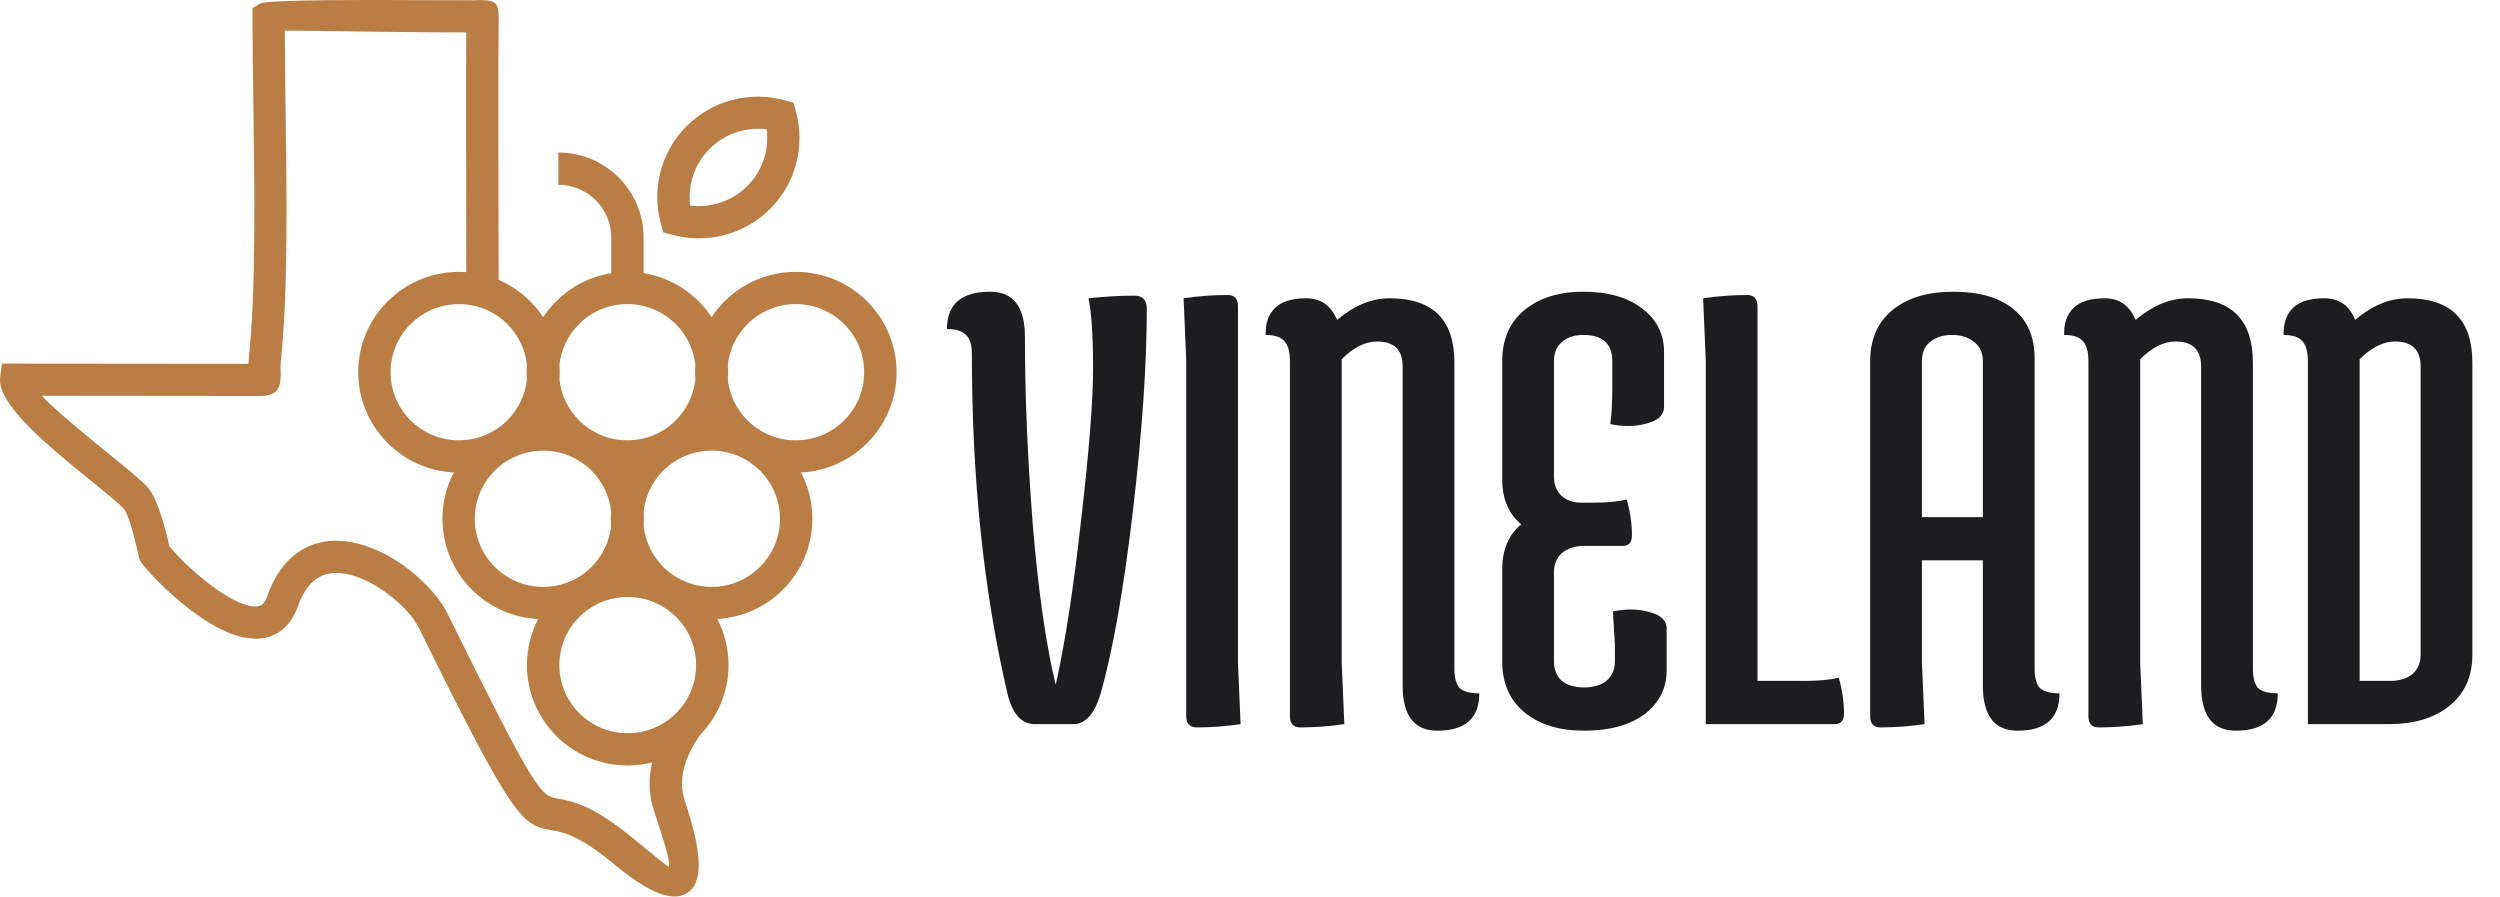 <svg xmlns="http://www.w3.org/2000/svg" width="145" height="52" viewBox="0 0 145 52" fill="none"><g clip-path="url(#clip0_284_52)"><path d="M44.367 9.02C44.499 8.521 44.533 8.004 44.47 7.5C43.961 7.437 43.442 7.471 42.944 7.602C42.293 7.773 41.677 8.117 41.163 8.629C40.649 9.14 40.304 9.757 40.133 10.403C40.001 10.902 39.967 11.419 40.03 11.923C40.539 11.986 41.058 11.952 41.556 11.821C42.206 11.65 42.823 11.306 43.337 10.794C43.851 10.282 44.193 9.668 44.367 9.02ZM39.211 35.782C38.494 35.068 37.503 34.625 36.407 34.625C35.311 34.625 34.321 35.066 33.604 35.782C32.887 36.496 32.442 37.483 32.442 38.575C32.442 39.667 32.885 40.654 33.604 41.368C34.321 42.082 35.311 42.526 36.407 42.526C37.503 42.526 38.494 42.085 39.211 41.368C39.927 40.654 40.373 39.667 40.373 38.575C40.373 37.483 39.927 36.496 39.211 35.782ZM34.307 27.295C33.591 26.581 32.597 26.138 31.504 26.138C30.411 26.138 29.417 26.581 28.701 27.295C27.984 28.009 27.539 28.997 27.539 30.088C27.539 31.18 27.981 32.167 28.701 32.882C29.417 33.596 30.411 34.039 31.504 34.039C32.597 34.039 33.591 33.598 34.307 32.882C34.929 32.262 35.346 31.435 35.446 30.514C35.435 30.372 35.43 30.23 35.43 30.088C35.43 29.944 35.435 29.802 35.446 29.663C35.346 28.742 34.929 27.918 34.307 27.295ZM37.332 29.663C37.343 29.805 37.348 29.947 37.348 30.088C37.348 30.233 37.343 30.375 37.332 30.514C37.432 31.435 37.849 32.259 38.47 32.882C39.187 33.596 40.18 34.039 41.274 34.039C42.37 34.039 43.361 33.598 44.077 32.882C44.794 32.167 45.239 31.18 45.239 30.088C45.239 28.997 44.794 28.009 44.077 27.295C43.361 26.581 42.37 26.138 41.274 26.138C40.178 26.138 39.187 26.581 38.47 27.295C37.846 27.918 37.43 28.742 37.332 29.663ZM42.214 21.163C42.225 21.305 42.23 21.447 42.23 21.588C42.23 21.733 42.225 21.875 42.214 22.014C42.315 22.935 42.731 23.759 43.353 24.382C44.069 25.096 45.063 25.539 46.156 25.539C47.252 25.539 48.243 25.098 48.959 24.382C49.676 23.668 50.121 22.68 50.121 21.588C50.121 20.499 49.679 19.509 48.959 18.795C48.243 18.081 47.252 17.638 46.156 17.638C45.063 17.638 44.069 18.079 43.353 18.795C42.731 19.418 42.315 20.242 42.214 21.163ZM29.422 18.795C28.706 18.081 27.715 17.638 26.619 17.638C25.523 17.638 24.532 18.079 23.816 18.795C23.099 19.509 22.654 20.497 22.654 21.588C22.654 22.68 23.096 23.668 23.816 24.382C24.532 25.096 25.523 25.539 26.619 25.539C27.715 25.539 28.706 25.098 29.422 24.382C30.044 23.762 30.461 22.935 30.561 22.014C30.55 21.872 30.545 21.73 30.545 21.588C30.545 21.444 30.55 21.302 30.561 21.163C30.463 20.242 30.047 19.418 29.422 18.795ZM32.447 21.163C32.458 21.305 32.463 21.447 32.463 21.588C32.463 21.733 32.458 21.875 32.447 22.014C32.545 22.935 32.964 23.759 33.586 24.382C34.302 25.096 35.293 25.539 36.389 25.539C37.485 25.539 38.476 25.098 39.192 24.382C39.814 23.762 40.23 22.935 40.331 22.014C40.32 21.872 40.315 21.73 40.315 21.588C40.315 21.444 40.32 21.302 40.331 21.163C40.23 20.242 39.814 19.418 39.192 18.795C38.476 18.081 37.485 17.638 36.389 17.638C35.293 17.638 34.302 18.079 33.586 18.795C32.964 19.418 32.547 20.242 32.447 21.163ZM28.922 16.236C29.61 16.53 30.229 16.953 30.75 17.472C31.032 17.753 31.283 18.06 31.504 18.394C31.723 18.06 31.976 17.753 32.258 17.472C33.106 16.627 34.212 16.042 35.451 15.842V13.774C35.451 12.931 35.108 12.165 34.552 11.613C33.996 11.059 33.23 10.718 32.384 10.718V8.846C33.749 8.846 34.987 9.398 35.88 10.29C36.776 11.183 37.33 12.414 37.33 13.774V15.842C38.568 16.042 39.674 16.627 40.52 17.472C40.802 17.753 41.052 18.06 41.274 18.394C41.492 18.06 41.745 17.753 42.027 17.472C43.084 16.42 44.546 15.769 46.159 15.769C47.771 15.769 49.233 16.42 50.29 17.472C51.346 18.525 52.003 19.982 52.003 21.588C52.003 23.195 51.349 24.652 50.29 25.705C49.299 26.692 47.953 27.327 46.459 27.403C46.881 28.206 47.118 29.12 47.118 30.088C47.118 31.695 46.464 33.152 45.408 34.205C44.422 35.186 43.087 35.819 41.603 35.9C42.019 36.701 42.254 37.609 42.254 38.575C42.254 40.142 41.632 41.565 40.62 42.61C40.159 43.253 39.811 43.946 39.651 44.645C39.514 45.248 39.516 45.86 39.717 46.45C40.691 49.343 40.778 51.018 40.009 51.68C39.134 52.433 37.672 51.827 35.612 50.12C33.572 48.432 32.679 48.275 32.049 48.162C30.273 47.847 29.892 47.782 24.285 36.404C23.924 35.669 23.036 34.753 21.963 34.079C21.281 33.648 20.538 33.33 19.837 33.249C19.234 33.181 18.659 33.294 18.198 33.69C17.832 34.002 17.513 34.493 17.263 35.202L17.26 35.213C17.105 35.641 16.899 35.987 16.654 36.255C15.969 37.008 15.071 37.171 14.085 36.958C13.3 36.79 12.46 36.357 11.656 35.814C10.173 34.811 8.776 33.394 8.213 32.651L8.21 32.643C8.094 32.488 8.068 32.38 8.028 32.199C7.936 31.779 7.509 29.86 7.18 29.511C6.856 29.167 6.097 28.55 5.212 27.831C2.901 25.957 -0.185 23.447 0.008 21.909L0.111 21.09H0.941L14.407 21.103C14.409 21.021 14.415 20.938 14.425 20.848C14.847 16.866 14.768 11.193 14.697 6.124C14.67 4.174 14.644 2.305 14.644 0.997V0.48L15.087 0.205C15.463 -0.032 21.555 -0.005 25.141 0.01C26.324 0.016 27.225 0.018 27.52 0.016C27.549 0.016 27.618 0.01 27.676 0.008C27.731 0.005 27.776 0.003 27.86 0.003C28.856 0.021 28.943 0.22 28.922 1.284C28.89 2.979 28.906 9.721 28.914 13.884C28.917 15.611 28.919 15.784 28.922 16.236ZM26.619 15.769C26.761 15.769 26.904 15.774 27.043 15.784C27.043 14.493 27.043 14.204 27.041 13.887C27.033 10.114 27.02 4.232 27.041 1.879C26.593 1.879 25.926 1.877 25.131 1.872C22.301 1.861 17.919 1.777 16.517 1.777C16.523 3.279 16.541 4.662 16.562 6.098C16.633 11.227 16.715 16.968 16.283 21.035C16.267 21.195 16.27 21.344 16.275 21.468C16.278 21.588 16.283 21.607 16.283 21.651C16.283 22.505 16.119 22.969 15.029 22.969L2.424 22.956C3.288 23.862 5.003 25.258 6.392 26.39C7.335 27.156 8.141 27.813 8.542 28.238C9.177 28.91 9.67 30.991 9.825 31.679C10.37 32.349 11.501 33.464 12.702 34.278C13.319 34.696 13.941 35.021 14.478 35.139C14.815 35.213 15.097 35.186 15.263 35.005C15.35 34.908 15.429 34.774 15.495 34.59C15.861 33.546 16.372 32.792 16.976 32.275C17.882 31.501 18.952 31.27 20.045 31.396C21.044 31.511 22.053 31.934 22.957 32.501C24.308 33.354 25.46 34.575 25.958 35.588C31.14 46.104 31.359 46.143 32.366 46.322C33.198 46.469 34.371 46.676 36.803 48.69C38.067 49.737 38.755 50.291 38.779 50.27C38.908 50.16 38.639 49.128 37.935 47.044C37.619 46.107 37.609 45.156 37.82 44.238L37.822 44.224C37.369 44.337 36.895 44.398 36.405 44.398C34.792 44.398 33.33 43.747 32.273 42.691C31.217 41.639 30.563 40.182 30.563 38.575C30.563 37.612 30.798 36.704 31.214 35.903C29.715 35.83 28.366 35.194 27.373 34.205C26.316 33.152 25.663 31.695 25.663 30.088C25.663 29.12 25.9 28.206 26.321 27.403C24.828 27.327 23.481 26.694 22.49 25.705C21.434 24.652 20.778 23.195 20.778 21.588C20.778 19.982 21.431 18.525 22.49 17.472C23.547 16.42 25.007 15.769 26.619 15.769ZM46.164 6.465C46.435 7.458 46.441 8.505 46.177 9.497C45.922 10.461 45.416 11.369 44.662 12.12C43.908 12.871 42.997 13.375 42.03 13.629C41.037 13.892 39.983 13.887 38.987 13.616L38.47 13.477L38.328 12.963C38.057 11.97 38.051 10.923 38.315 9.931C38.571 8.967 39.076 8.059 39.83 7.308C40.583 6.557 41.495 6.056 42.462 5.799C43.455 5.536 44.509 5.541 45.505 5.812L46.022 5.951L46.164 6.465Z" fill="#BA7D44"></path></g><path d="M61.232 39.72C61.789 37.212 62.283 33.995 62.714 30.068C63.17 26.141 63.398 23.241 63.398 21.366C63.398 19.491 63.309 18.136 63.132 17.3C64.069 17.199 64.956 17.148 65.792 17.148C66.273 17.148 66.514 17.401 66.514 17.908C66.514 21.125 66.248 25.014 65.716 29.574C65.184 34.109 64.563 37.643 63.854 40.176C63.499 41.392 62.967 42 62.258 42H60.016C59.231 42 58.699 41.392 58.42 40.176C57.052 34.299 56.368 27.75 56.368 20.53C56.368 19.998 56.254 19.631 56.026 19.428C55.823 19.2 55.456 19.086 54.924 19.086C54.924 17.642 55.76 16.92 57.432 16.92C58.775 16.92 59.446 17.794 59.446 19.542C59.446 22.911 59.598 26.547 59.902 30.448C60.231 34.349 60.675 37.44 61.232 39.72ZM68.8 41.544V20.872L68.648 17.3C69.51 17.173 70.359 17.11 71.195 17.11C71.6 17.11 71.802 17.325 71.802 17.756V38.428L71.954 42C71.093 42.127 70.245 42.19 69.409 42.19C69.003 42.19 68.8 41.975 68.8 41.544ZM79.871 19.808C79.187 19.808 78.503 20.15 77.819 20.834V38.428L77.971 42C77.109 42.127 76.261 42.19 75.425 42.19C75.019 42.19 74.817 41.975 74.817 41.544V20.986C74.817 20.429 74.715 20.036 74.513 19.808C74.31 19.555 73.943 19.428 73.411 19.428C73.385 18.769 73.563 18.25 73.943 17.87C74.323 17.49 74.931 17.3 75.767 17.3C76.603 17.3 77.198 17.718 77.553 18.554C78.541 17.718 79.554 17.3 80.593 17.3C83.101 17.3 84.355 18.541 84.355 21.024V38.77C84.355 39.302 84.456 39.682 84.659 39.91C84.887 40.113 85.267 40.214 85.799 40.214C85.799 41.658 84.988 42.38 83.367 42.38C82.024 42.38 81.353 41.506 81.353 39.758V21.252C81.353 20.289 80.859 19.808 79.871 19.808ZM92.296 29.156C93.208 29.156 93.892 29.093 94.348 28.966C94.551 29.675 94.652 30.372 94.652 31.056C94.652 31.461 94.475 31.664 94.12 31.664H91.878C91.346 31.664 90.915 31.803 90.586 32.082C90.282 32.361 90.13 32.728 90.13 33.184V38.352C90.13 38.833 90.282 39.213 90.586 39.492C90.915 39.745 91.346 39.872 91.878 39.872C92.41 39.872 92.841 39.745 93.17 39.492C93.499 39.213 93.664 38.833 93.664 38.352V37.402L93.55 35.464C93.905 35.388 94.259 35.35 94.614 35.35C94.969 35.35 95.323 35.401 95.678 35.502C96.337 35.679 96.666 35.996 96.666 36.452V38.884C96.666 39.923 96.235 40.771 95.374 41.43C94.513 42.063 93.347 42.38 91.878 42.38C90.434 42.38 89.281 42.025 88.42 41.316C87.559 40.607 87.128 39.619 87.128 38.352V33.032C87.128 31.892 87.495 31.018 88.23 30.41C87.495 29.802 87.128 28.928 87.128 27.788V20.948C87.128 19.681 87.559 18.693 88.42 17.984C89.281 17.275 90.421 16.92 91.84 16.92C93.284 16.92 94.424 17.249 95.26 17.908C96.096 18.541 96.514 19.377 96.514 20.416V23.608C96.514 24.064 96.185 24.381 95.526 24.558C95.171 24.659 94.817 24.71 94.462 24.71C94.107 24.71 93.753 24.672 93.398 24.596C93.474 23.988 93.512 23.342 93.512 22.658V20.948C93.512 19.935 92.955 19.428 91.84 19.428C91.308 19.428 90.89 19.567 90.586 19.846C90.282 20.099 90.13 20.467 90.13 20.948V27.636C90.13 28.092 90.269 28.459 90.548 28.738C90.852 29.017 91.245 29.156 91.726 29.156H92.296ZM104.595 39.492C105.507 39.492 106.191 39.429 106.647 39.302C106.85 40.011 106.951 40.708 106.951 41.392C106.951 41.797 106.774 42 106.419 42H98.933V20.872L98.781 17.3C99.643 17.173 100.491 17.11 101.327 17.11C101.733 17.11 101.935 17.325 101.935 17.756V39.492H104.595ZM108.47 41.544V20.948C108.47 19.681 108.9 18.693 109.762 17.984C110.623 17.275 111.801 16.92 113.296 16.92C114.79 16.92 115.943 17.249 116.754 17.908C117.59 18.567 118.008 19.529 118.008 20.796V38.77C118.008 39.302 118.109 39.682 118.312 39.91C118.54 40.113 118.92 40.214 119.452 40.214C119.452 41.658 118.641 42.38 117.02 42.38C115.677 42.38 115.006 41.506 115.006 39.758V32.5H111.472V38.428L111.624 42C110.762 42.127 109.914 42.19 109.078 42.19C108.672 42.19 108.47 41.975 108.47 41.544ZM111.472 20.948V29.992H115.006V20.948C115.006 20.467 114.841 20.099 114.512 19.846C114.182 19.567 113.752 19.428 113.22 19.428C112.688 19.428 112.257 19.567 111.928 19.846C111.624 20.099 111.472 20.467 111.472 20.948ZM126.183 19.808C125.499 19.808 124.815 20.15 124.131 20.834V38.428L124.283 42C123.422 42.127 122.573 42.19 121.737 42.19C121.332 42.19 121.129 41.975 121.129 41.544V20.986C121.129 20.429 121.028 20.036 120.825 19.808C120.623 19.555 120.255 19.428 119.723 19.428C119.698 18.769 119.875 18.25 120.255 17.87C120.635 17.49 121.243 17.3 122.079 17.3C122.915 17.3 123.511 17.718 123.865 18.554C124.853 17.718 125.867 17.3 126.905 17.3C129.413 17.3 130.667 18.541 130.667 21.024V38.77C130.667 39.302 130.769 39.682 130.971 39.91C131.199 40.113 131.579 40.214 132.111 40.214C132.111 41.658 131.301 42.38 129.679 42.38C128.337 42.38 127.665 41.506 127.665 39.758V21.252C127.665 20.289 127.171 19.808 126.183 19.808ZM138.913 19.808C138.229 19.808 137.545 20.15 136.861 20.834V39.492H138.609C139.141 39.492 139.571 39.365 139.901 39.112C140.23 38.833 140.395 38.453 140.395 37.972V21.252C140.395 20.289 139.901 19.808 138.913 19.808ZM139.635 17.3C142.143 17.3 143.397 18.541 143.397 21.024V37.972C143.397 39.239 142.953 40.227 142.067 40.936C141.205 41.645 140.027 42 138.533 42H133.859V20.986C133.859 20.429 133.757 20.036 133.555 19.808C133.352 19.555 132.985 19.428 132.453 19.428C132.427 18.769 132.605 18.25 132.985 17.87C133.365 17.49 133.973 17.3 134.809 17.3C135.67 17.3 136.265 17.718 136.595 18.554C137.583 17.718 138.596 17.3 139.635 17.3Z" fill="#1C1D1F"></path><defs><clipPath id="clip0_284_52"><rect width="52" height="52" fill="white"></rect></clipPath></defs></svg>